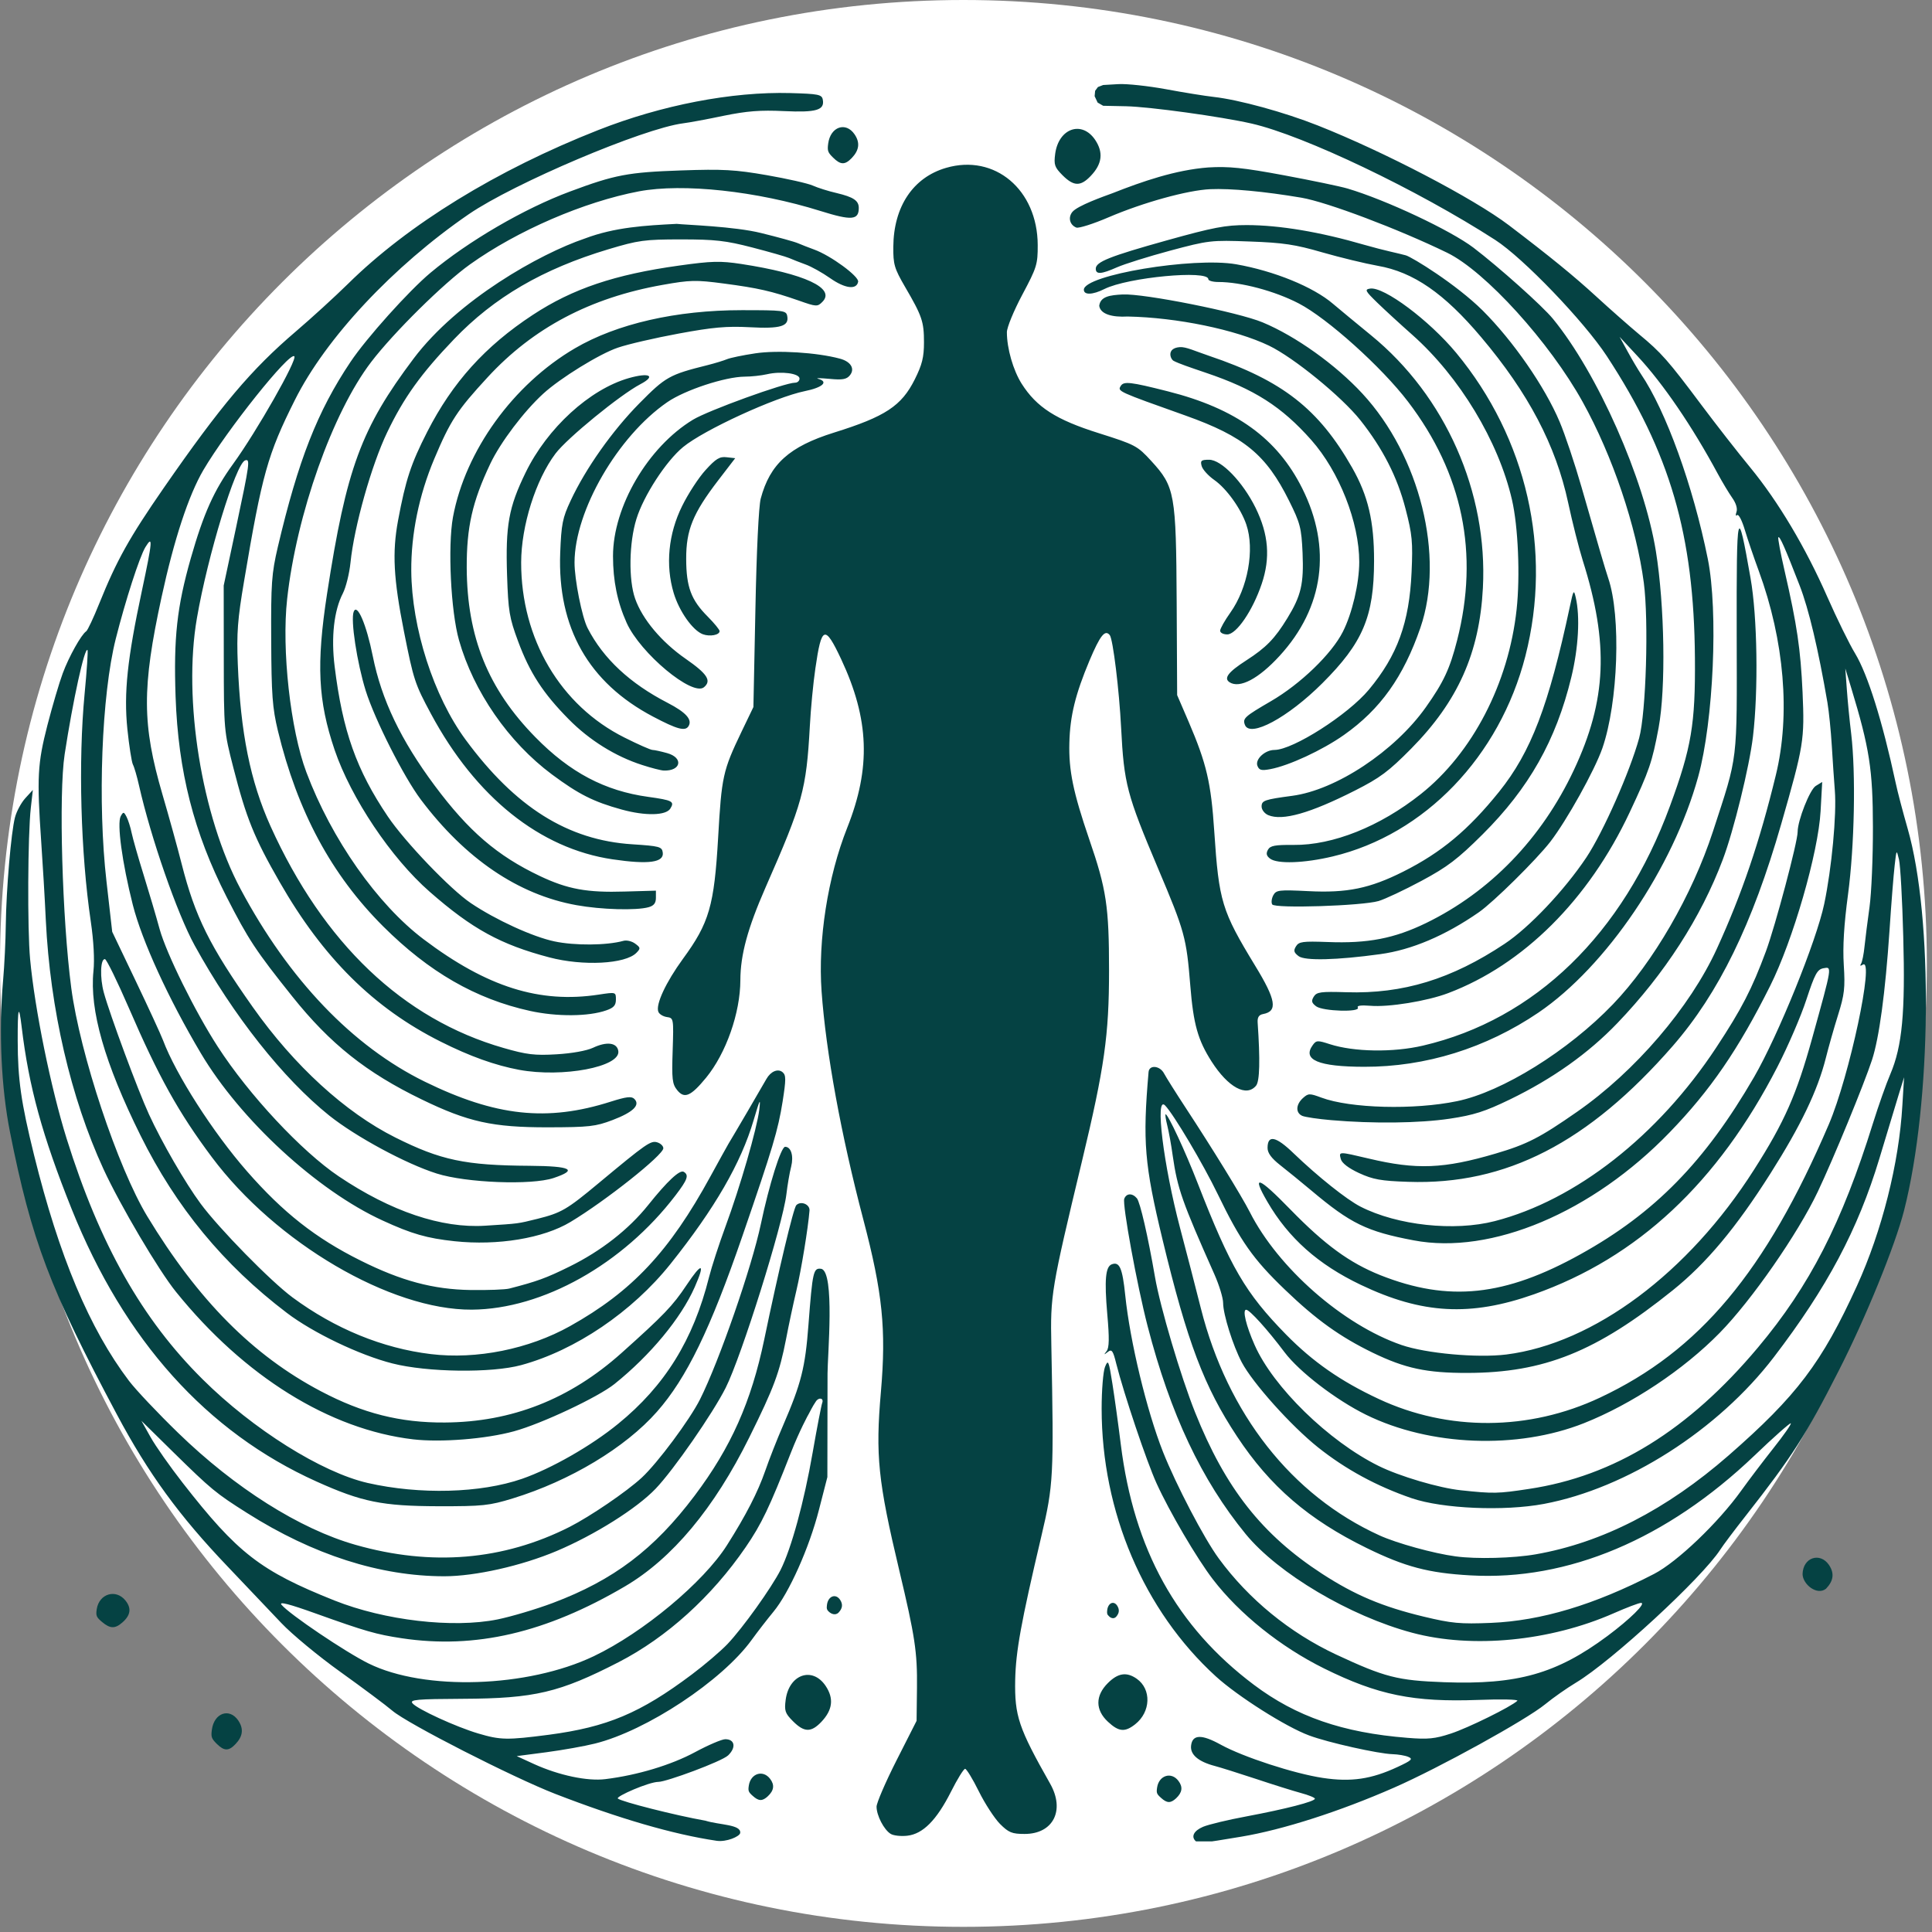 <?xml version="1.0" encoding="UTF-8"?>
<svg xmlns="http://www.w3.org/2000/svg" xmlns:xlink="http://www.w3.org/1999/xlink" width="125" zoomAndPan="magnify" viewBox="0 0 93.75 93.75" height="125" preserveAspectRatio="xMidYMid meet" version="1.0">
  <rect x="0" y="0" width="93.75" height="93.75" fill="#808080" stroke="none"/>
  <defs>
    <clipPath id="f4cf1e79dd">
      <path d="M 0 0 L 93.5 0 L 93.5 93.5 L 0 93.5 Z M 0 0 " clip-rule="nonzero"></path>
    </clipPath>
    <clipPath id="1900b10a7f">
      <path d="M 46.75 0 C 20.93 0 0 20.93 0 46.75 C 0 72.57 20.93 93.5 46.75 93.5 C 72.57 93.5 93.5 72.57 93.5 46.75 C 93.5 20.93 72.57 0 46.75 0 Z M 46.75 0 " clip-rule="nonzero"></path>
    </clipPath>
    <clipPath id="90af739168">
      <path d="M 0 4.078 L 93.5 4.078 L 93.5 89.352 L 0 89.352 Z M 0 4.078 " clip-rule="nonzero"></path>
    </clipPath>
  </defs>
  <g clip-path="url(#f4cf1e79dd)">
    <g clip-path="url(#1900b10a7f)">
      <path fill="#ffffff" d="M 0 0 L 93.5 0 L 93.5 93.5 L 0 93.5 Z M 0 0 " fill-opacity="1" fill-rule="nonzero"></path>
    </g>
  </g>
  <g clip-path="url(#90af739168)">
    <path fill="#054243" d="M 34.773 89.324 C 32.664 89.012 30.039 88.246 26.941 87.047 C 24.883 86.246 19.773 83.641 19.039 83.012 C 18.723 82.742 17.59 81.898 16.523 81.133 C 15.457 80.371 14.16 79.297 13.648 78.754 C 13.133 78.207 11.961 76.973 11.043 76.012 C 8.695 73.555 7.199 71.504 5.672 68.637 C 2.422 62.543 1.531 60.195 0.484 54.93 C 0.059 52.789 -0.066 50.078 0.148 47.602 C 0.215 46.852 0.273 45.621 0.281 44.871 C 0.301 43.18 0.539 40.379 0.727 39.664 C 0.805 39.367 1.031 38.949 1.23 38.73 L 1.594 38.332 L 1.496 39.195 C 1.348 40.484 1.324 45.086 1.461 46.543 C 1.688 48.977 2.465 52.789 3.234 55.254 C 4.836 60.375 6.891 64.016 9.832 66.93 C 12.281 69.363 15.609 71.449 17.844 71.961 C 20.367 72.535 23.32 72.457 25.336 71.758 C 26.75 71.266 28.688 70.16 29.992 69.094 C 32.262 67.246 33.641 65.023 34.406 61.973 C 34.535 61.461 34.895 60.359 35.199 59.531 C 35.914 57.594 36.73 54.773 36.844 53.852 C 36.914 53.246 36.875 53.324 36.57 54.355 C 35.957 56.438 34.684 58.641 32.539 61.328 C 30.68 63.656 27.922 65.527 25.289 66.242 C 23.855 66.633 20.734 66.594 19.039 66.16 C 17.453 65.758 15.191 64.676 13.918 63.707 C 10.848 61.375 8.547 58.582 6.82 55.102 C 5.078 51.59 4.34 49.012 4.535 47.121 C 4.594 46.566 4.543 45.648 4.406 44.719 C 3.914 41.395 3.793 36.953 4.105 33.672 C 4.215 32.531 4.277 31.57 4.246 31.543 C 4.105 31.398 3.539 33.984 3.137 36.605 C 2.844 38.523 3.016 44.57 3.457 47.934 C 3.879 51.145 5.715 56.656 7.145 59.02 C 9.617 63.098 12.273 65.773 15.566 67.508 C 17.602 68.582 19.426 69.043 21.586 69.027 C 24.828 69.008 27.652 67.895 30.152 65.66 C 32.203 63.824 32.648 63.363 33.312 62.363 C 34.066 61.23 34.234 61.27 33.711 62.457 C 33.043 63.969 31.559 65.762 29.816 67.16 C 29.02 67.797 26.285 69.086 24.941 69.453 C 23.574 69.828 21.395 70 20.047 69.844 C 15.996 69.367 11.855 66.793 8.543 62.691 C 7.695 61.645 5.828 58.48 5.02 56.727 C 3.43 53.27 2.434 48.969 2.223 44.656 C 2.176 43.629 2.074 41.914 2 40.848 C 1.785 37.727 1.82 37.059 2.301 35.188 C 2.543 34.254 2.875 33.125 3.043 32.676 C 3.34 31.871 3.945 30.789 4.184 30.633 C 4.25 30.59 4.539 29.98 4.82 29.277 C 5.664 27.184 6.273 26.094 7.949 23.672 C 10.723 19.672 12.195 17.926 14.367 16.074 C 15.117 15.434 16.25 14.398 16.883 13.777 C 19.801 10.895 24.105 8.25 29.027 6.312 C 32.105 5.098 35.516 4.441 38.348 4.516 C 39.723 4.555 39.879 4.586 39.926 4.836 C 40.023 5.344 39.613 5.465 38.039 5.391 C 36.898 5.336 36.25 5.387 35.121 5.617 C 34.324 5.785 33.438 5.949 33.148 5.984 C 31.207 6.234 24.934 8.895 22.746 10.395 C 19.086 12.91 15.809 16.406 14.309 19.41 C 12.988 22.043 12.715 23.023 11.844 28.199 C 11.527 30.059 11.48 30.723 11.539 32.223 C 11.672 35.566 12.145 37.91 13.125 40.086 C 15.695 45.777 19.559 49.453 24.434 50.852 C 25.555 51.176 25.949 51.223 27.004 51.16 C 27.746 51.117 28.465 50.988 28.773 50.844 C 29.441 50.527 29.945 50.59 30.004 51.004 C 30.113 51.77 27.305 52.301 25.195 51.914 C 24.027 51.695 22.809 51.262 21.379 50.543 C 18.137 48.918 15.68 46.484 13.57 42.801 C 12.332 40.645 11.953 39.707 11.324 37.254 C 10.867 35.477 10.863 35.422 10.859 31.938 L 10.855 28.414 L 11.461 25.57 C 12.121 22.465 12.148 22.254 11.895 22.34 C 11.445 22.492 10.082 26.941 9.555 29.996 C 8.871 33.938 9.785 39.605 11.676 43.145 C 14.023 47.543 17.113 50.773 20.613 52.488 C 24.055 54.172 26.551 54.441 29.637 53.457 C 30.402 53.215 30.645 53.188 30.781 53.324 C 31.082 53.621 30.723 53.969 29.73 54.348 C 28.898 54.664 28.594 54.699 26.582 54.703 C 23.91 54.707 22.711 54.441 20.473 53.355 C 17.777 52.051 16.02 50.652 14.188 48.359 C 12.402 46.125 12.051 45.586 10.996 43.523 C 9.402 40.395 8.648 37.434 8.52 33.805 C 8.422 30.941 8.586 29.453 9.258 27.09 C 9.879 24.918 10.383 23.793 11.312 22.512 C 12.457 20.934 14.441 17.445 14.281 17.289 C 14.047 17.062 11.012 20.863 9.867 22.812 C 9.152 24.035 8.449 26.168 7.84 28.973 C 6.883 33.379 6.891 35.156 7.883 38.551 C 8.195 39.617 8.617 41.137 8.816 41.926 C 9.469 44.488 10.172 45.902 12.27 48.875 C 14.277 51.715 16.758 53.984 19.18 55.195 C 21.391 56.301 22.57 56.551 25.707 56.57 C 27.719 56.586 28.062 56.762 26.859 57.164 C 25.789 57.52 22.617 57.398 21.191 56.945 C 19.695 56.473 17.266 55.16 15.973 54.129 C 13.742 52.34 11.324 49.289 9.445 45.875 C 8.598 44.336 7.32 40.656 6.746 38.117 C 6.648 37.68 6.516 37.223 6.449 37.098 C 6.387 36.973 6.266 36.195 6.18 35.371 C 6.004 33.625 6.176 31.984 6.887 28.66 C 7.402 26.242 7.426 25.945 7.055 26.551 C 6.77 27.023 6.086 29.141 5.617 31 C 4.93 33.73 4.73 38.973 5.168 42.777 L 5.445 45.215 L 6.582 47.594 C 7.207 48.902 7.805 50.199 7.91 50.477 C 8.535 52.141 10.336 54.953 11.988 56.84 C 13.734 58.836 15.316 60.082 17.488 61.164 C 19.473 62.156 21.02 62.57 22.844 62.598 C 23.676 62.609 24.516 62.578 24.715 62.527 C 26.047 62.184 26.504 62.02 27.625 61.465 C 29.168 60.707 30.504 59.66 31.449 58.48 C 32.383 57.312 32.988 56.746 33.18 56.863 C 33.441 57.023 33.363 57.242 32.777 58.008 C 30.23 61.344 26.336 63.527 22.895 63.551 C 18.957 63.574 13.391 60.312 10.281 56.152 C 8.66 53.984 7.691 52.238 6.254 48.914 C 5.695 47.625 5.172 46.555 5.094 46.543 C 4.871 46.512 4.84 47.445 5.039 48.168 C 5.332 49.238 6.691 52.906 7.227 54.07 C 7.848 55.426 8.992 57.402 9.734 58.406 C 10.625 59.613 13.133 62.172 14.195 62.957 C 16.246 64.473 18.566 65.426 20.906 65.707 C 23.121 65.977 25.664 65.465 27.656 64.352 C 30.668 62.668 32.484 60.73 34.473 57.086 C 34.883 56.336 35.277 55.625 35.348 55.504 C 35.523 55.223 37.047 52.617 37.191 52.355 C 37.398 51.988 37.75 51.84 37.973 52.027 C 38.145 52.172 38.145 52.371 37.977 53.449 C 37.754 54.844 37.504 55.684 36.031 59.961 C 34.473 64.492 33.316 66.875 31.879 68.504 C 30.344 70.246 27.66 71.859 24.879 72.711 C 23.746 73.059 23.43 73.094 21.266 73.09 C 18.547 73.082 17.562 72.883 15.359 71.891 C 10.031 69.492 6.035 65.043 3.477 58.668 C 2.055 55.117 1.398 52.734 1.051 49.828 C 0.914 48.68 0.855 48.883 0.859 50.488 C 0.863 52.383 1.02 53.484 1.652 56.047 C 2.867 60.961 4.344 64.48 6.258 67.004 C 6.586 67.438 7.656 68.57 8.637 69.523 C 11.398 72.207 14.543 74.195 17.258 74.965 C 20.934 76.012 24.426 75.719 27.637 74.094 C 28.648 73.578 30.395 72.391 31.137 71.707 C 31.906 70.996 33.469 68.898 33.969 67.902 C 34.902 66.043 36.48 61.488 36.922 59.391 C 37.32 57.496 37.898 55.648 38.098 55.648 C 38.387 55.648 38.52 56.09 38.391 56.609 C 38.312 56.91 38.211 57.516 38.16 57.949 C 37.988 59.414 35.98 65.82 35.215 67.34 C 34.586 68.59 32.684 71.332 31.816 72.238 C 30.895 73.203 28.859 74.48 27.012 75.262 C 25.301 75.984 23.055 76.488 21.562 76.488 C 18.438 76.488 15.191 75.445 11.996 73.422 C 10.473 72.461 10.25 72.273 8.422 70.48 L 6.863 68.945 L 7.305 69.734 C 7.547 70.168 8.25 71.168 8.863 71.953 C 11.531 75.375 12.637 76.23 16.23 77.664 C 18.664 78.633 21.98 79.02 24.145 78.582 C 24.812 78.445 26.023 78.086 26.832 77.781 C 29.777 76.672 31.738 75.191 33.703 72.582 C 35.469 70.238 36.453 68.027 37.086 64.992 C 37.77 61.699 38.504 58.613 38.641 58.48 C 38.863 58.258 39.305 58.441 39.281 58.742 C 39.215 59.586 38.883 61.613 38.645 62.621 C 38.496 63.254 38.27 64.309 38.145 64.969 C 37.824 66.613 37.562 67.324 36.359 69.75 C 34.656 73.191 32.617 75.633 30.324 76.98 C 26.488 79.234 23.062 80.031 19.496 79.496 C 18.258 79.309 17.734 79.16 15.316 78.293 C 14.02 77.828 13.523 77.703 13.66 77.871 C 14.039 78.328 16.773 80.172 17.883 80.719 C 20.594 82.059 25.605 81.898 28.812 80.367 C 31.203 79.227 34.137 76.781 35.277 74.98 C 36.203 73.52 36.773 72.406 37.133 71.371 C 37.32 70.828 37.707 69.84 37.996 69.176 C 38.879 67.133 39.074 66.363 39.23 64.289 C 39.43 61.676 39.469 61.516 39.852 61.57 C 40.52 61.715 40.156 65.809 40.156 66.645 L 40.148 71.676 L 39.742 73.254 C 39.27 75.105 38.289 77.297 37.527 78.215 C 37.234 78.57 36.758 79.184 36.473 79.578 C 35.039 81.559 31.379 83.98 28.875 84.605 C 28.363 84.734 27.301 84.922 26.512 85.027 L 25.074 85.215 L 25.918 85.602 C 27.121 86.148 28.504 86.441 29.375 86.332 C 30.934 86.141 32.57 85.645 33.719 85.027 C 34.363 84.68 35.027 84.395 35.195 84.395 C 35.66 84.395 35.73 84.797 35.332 85.18 C 35.02 85.477 32.332 86.465 31.953 86.465 C 31.492 86.465 29.875 87.172 29.98 87.273 C 30.137 87.422 32.781 88.094 34.227 88.348 C 34.914 88.562 35.973 88.527 35.918 88.945 C 35.891 89.121 35.238 89.395 34.773 89.324 Z M 26.625 84.18 C 29.461 83.805 31.066 83.133 33.57 81.254 C 34.191 80.789 34.973 80.121 35.301 79.777 C 36.047 78.992 37.426 77.062 37.875 76.184 C 38.398 75.148 39.016 72.891 39.434 70.484 C 39.645 69.273 39.855 68.191 39.898 68.074 C 39.988 67.84 39.727 67.785 39.586 68.012 C 39.438 68.223 39.258 68.586 39.258 68.586 C 39.219 68.645 38.789 69.441 38.379 70.488 C 37.332 73.164 36.953 73.953 36.18 75.082 C 34.531 77.484 32.352 79.453 30.027 80.652 C 27.145 82.133 25.945 82.418 22.461 82.434 C 20.203 82.445 19.871 82.477 20.016 82.652 C 20.246 82.934 22.137 83.801 23.207 84.117 C 24.289 84.438 24.609 84.441 26.625 84.18 Z M 58.008 89.328 C 57.789 89.109 57.941 88.832 58.379 88.645 C 58.637 88.535 59.59 88.305 60.5 88.137 C 62.391 87.781 63.805 87.418 63.805 87.281 C 63.805 87.23 63.5 87.105 63.121 87.004 C 62.746 86.902 61.762 86.594 60.93 86.316 C 60.102 86.043 59.211 85.762 58.953 85.695 C 58.148 85.484 57.746 85.141 57.797 84.707 C 57.859 84.16 58.305 84.145 59.23 84.656 C 60.312 85.254 62.801 86.066 64.188 86.273 C 65.559 86.48 66.543 86.336 67.816 85.742 C 68.504 85.422 68.578 85.352 68.332 85.25 C 68.176 85.184 67.832 85.129 67.574 85.121 C 66.902 85.105 64.445 84.559 63.52 84.211 C 62.398 83.797 60.059 82.312 59 81.348 C 55.504 78.16 53.457 73.363 53.457 68.352 C 53.457 67.461 53.531 66.551 53.621 66.328 C 53.773 65.953 53.801 66.012 53.98 67.148 C 54.086 67.82 54.27 69.145 54.387 70.094 C 55.023 75.191 57.098 78.938 60.844 81.754 C 62.898 83.297 65.148 84.078 68.293 84.328 C 69.289 84.41 69.633 84.375 70.402 84.121 C 71.242 83.848 73.336 82.812 73.629 82.531 C 73.695 82.465 72.844 82.445 71.738 82.488 C 68.59 82.605 66.863 82.254 64.25 80.961 C 62.137 79.914 60.148 78.32 58.852 76.633 C 58.082 75.629 56.746 73.355 56.121 71.977 C 55.645 70.934 54.543 67.66 54.168 66.18 C 54.008 65.531 53.949 65.453 53.754 65.605 C 53.562 65.754 53.555 65.75 53.699 65.562 C 53.824 65.402 53.836 64.941 53.73 63.766 C 53.586 62.102 53.645 61.469 53.945 61.352 C 54.324 61.207 54.465 61.523 54.602 62.852 C 54.832 65.09 55.648 68.465 56.434 70.453 C 57.074 72.062 58.426 74.652 59.141 75.625 C 60.59 77.602 62.582 79.23 64.832 80.285 C 67.195 81.387 67.812 81.547 70.078 81.629 C 73.633 81.758 75.535 81.219 78 79.387 C 79.102 78.566 79.898 77.781 79.629 77.781 C 79.527 77.781 78.93 78.008 78.301 78.285 C 75.215 79.641 71.438 80.008 68.531 79.23 C 65.5 78.422 62.016 76.355 60.445 74.438 C 58.297 71.809 56.797 68.629 55.688 64.352 C 55.172 62.359 54.453 58.434 54.555 58.168 C 54.66 57.895 54.949 57.887 55.168 58.148 C 55.324 58.336 55.703 59.977 56.047 61.973 C 56.301 63.438 57.289 66.773 57.992 68.535 C 59.461 72.215 61.242 74.477 64.16 76.371 C 65.758 77.406 67.074 77.961 69.078 78.445 C 70.445 78.773 70.84 78.812 72.355 78.75 C 74.781 78.648 77.363 77.875 80.262 76.375 C 81.387 75.793 83.379 73.891 84.5 72.324 C 84.855 71.828 85.555 70.906 86.055 70.273 C 86.555 69.645 86.934 69.102 86.898 69.066 C 86.867 69.031 86.066 69.738 85.129 70.637 C 80.883 74.691 76.082 76.715 71.352 76.445 C 69.32 76.332 68.184 76.031 66.316 75.117 C 63.5 73.738 61.629 72.129 60.027 69.703 C 58.43 67.289 57.617 65.145 56.41 60.141 C 55.535 56.512 55.441 55.398 55.734 52.02 C 55.766 51.656 56.289 51.707 56.488 52.094 C 56.582 52.27 57.059 53.031 57.551 53.781 C 58.801 55.684 60.254 58.043 60.645 58.812 C 62.023 61.531 65.172 64.289 68.008 65.266 C 69.199 65.676 71.691 65.902 73.094 65.727 C 77.336 65.191 81.926 61.77 85.113 56.762 C 86.598 54.434 87.176 53.117 87.938 50.371 C 88.918 46.836 88.906 46.906 88.48 46.984 C 88.18 47.043 88.066 47.258 87.656 48.5 C 87.398 49.297 86.766 50.762 86.254 51.758 C 83.363 57.387 79.469 61.027 74.438 62.805 C 71.348 63.895 69.008 63.766 66.035 62.348 C 63.961 61.359 62.52 60.074 61.496 58.309 C 60.715 56.965 61.047 57.078 62.621 58.695 C 64.289 60.406 65.488 61.281 66.984 61.879 C 70.297 63.191 73.02 62.906 76.699 60.859 C 80.301 58.859 82.734 56.371 85.117 52.262 C 86.285 50.242 88.141 45.664 88.52 43.863 C 88.883 42.137 89.129 39.52 89.035 38.359 C 88.996 37.871 88.93 36.887 88.887 36.176 C 88.844 35.465 88.75 34.527 88.676 34.09 C 88.23 31.496 87.77 29.551 87.328 28.414 C 86.621 26.59 86.363 26.004 86.293 26.07 C 86.262 26.105 86.398 26.84 86.598 27.703 C 87.203 30.336 87.371 31.488 87.469 33.59 C 87.57 35.914 87.531 36.16 86.434 39.984 C 85.031 44.859 83.402 48.188 81.176 50.75 C 77.082 55.449 73.074 57.512 68.336 57.348 C 67.004 57.305 66.625 57.234 65.945 56.922 C 65.434 56.684 65.113 56.438 65.062 56.242 C 64.965 55.871 64.941 55.871 66.418 56.219 C 68.734 56.77 70.059 56.719 72.574 55.977 C 74.102 55.527 74.723 55.207 76.523 53.953 C 79.344 51.992 82.008 48.883 83.309 46.039 C 84.523 43.387 85.387 40.848 86.172 37.613 C 86.887 34.684 86.586 31.09 85.344 27.703 C 85.109 27.066 84.805 26.172 84.668 25.715 C 84.531 25.254 84.363 24.93 84.293 24.996 C 84.223 25.059 84.211 24.992 84.262 24.844 C 84.32 24.68 84.242 24.418 84.055 24.156 C 83.891 23.922 83.574 23.395 83.352 22.984 C 82.117 20.691 80.699 18.609 79.457 17.277 L 78.59 16.344 L 78.984 17.062 C 79.199 17.457 79.488 17.941 79.621 18.141 C 80.84 19.934 82.156 23.578 82.871 27.121 C 83.383 29.66 83.148 34.988 82.406 37.684 C 81.184 42.117 77.941 46.902 74.652 49.137 C 72.105 50.863 69.176 51.773 66.195 51.766 C 63.969 51.762 63.18 51.426 63.703 50.711 C 63.871 50.477 63.941 50.477 64.527 50.668 C 65.703 51.047 67.598 51.078 69.051 50.738 C 74.48 49.473 78.754 45.328 81.035 39.113 C 82.078 36.277 82.27 35.141 82.246 31.938 C 82.203 25.945 81.039 21.965 77.969 17.277 C 76.859 15.586 73.914 12.52 72.559 11.645 C 68.781 9.207 63.277 6.578 60.734 5.996 C 59.234 5.656 55.816 5.184 54.645 5.156 L 53.531 5.133 L 53.262 4.977 L 53.117 4.668 L 53.141 4.406 L 53.277 4.223 L 53.531 4.125 L 54.273 4.082 C 54.684 4.059 55.719 4.172 56.574 4.328 C 57.43 4.488 58.473 4.656 58.895 4.703 C 60.113 4.84 62.312 5.441 63.949 6.09 C 67.184 7.371 71.504 9.629 73.219 10.93 C 75.242 12.469 76.371 13.391 77.453 14.383 C 78.129 15.004 79.07 15.832 79.543 16.227 C 80.609 17.109 80.945 17.488 82.562 19.652 C 83.27 20.598 84.336 21.965 84.93 22.684 C 86.289 24.34 87.613 26.559 88.676 28.977 C 89.133 30.012 89.734 31.242 90.02 31.711 C 90.633 32.727 91.344 34.996 91.984 37.973 C 92.074 38.406 92.34 39.41 92.566 40.199 C 93.816 44.527 93.734 53.477 92.395 58.738 C 91.957 60.453 90.531 63.953 89.219 66.523 C 87.641 69.625 86.965 70.68 84.719 73.543 C 84.16 74.254 83.602 74.996 83.477 75.195 C 82.602 76.555 78.207 80.609 76.477 81.648 C 76.027 81.918 75.355 82.391 74.98 82.699 C 74.062 83.453 69.844 85.781 67.652 86.742 C 65.012 87.902 62.246 88.789 60.23 89.125 C 58.262 89.453 58.148 89.465 58.008 89.328 Z M 74.527 75.422 C 77.75 74.855 80.859 73.258 83.875 70.629 C 87.188 67.734 88.402 66.133 90.105 62.402 C 91.32 59.738 92.152 56.441 92.312 53.637 L 92.395 52.273 L 92.129 53.133 C 91.984 53.609 91.566 55 91.195 56.223 C 90.156 59.664 88.66 62.477 86.078 65.852 C 83.367 69.398 78.945 72.219 74.918 72.977 C 72.988 73.34 70 73.211 68.508 72.703 C 66.801 72.117 65.297 71.301 63.949 70.227 C 62.641 69.18 60.789 67.113 60.258 66.109 C 59.828 65.297 59.352 63.777 59.352 63.227 C 59.352 62.984 59.16 62.359 58.93 61.84 C 57.355 58.301 57.137 57.676 56.906 56.082 C 56.836 55.566 56.715 54.902 56.641 54.609 C 56.566 54.312 56.531 54.07 56.562 54.07 C 56.68 54.07 57.52 55.875 58.117 57.414 C 59.711 61.508 60.434 62.742 62.406 64.758 C 63.703 66.078 65.051 67.02 66.898 67.883 C 70.27 69.461 74.199 69.438 77.637 67.82 C 82.461 65.555 85.68 61.711 88.742 54.562 C 89.742 52.23 90.973 46.453 90.395 46.809 C 90.27 46.887 90.238 46.871 90.309 46.762 C 90.363 46.672 90.441 46.289 90.477 45.914 C 90.516 45.539 90.625 44.68 90.719 44.008 C 90.812 43.336 90.887 41.59 90.883 40.129 C 90.879 37.348 90.719 36.305 89.828 33.375 L 89.543 32.438 L 89.617 33.445 C 89.656 34 89.75 34.965 89.828 35.598 C 90.059 37.539 89.988 41.047 89.676 43.395 C 89.477 44.879 89.414 45.941 89.469 46.824 C 89.539 47.93 89.504 48.258 89.191 49.254 C 88.992 49.887 88.727 50.824 88.598 51.34 C 88.199 52.922 87.383 54.621 85.914 56.938 C 84.242 59.578 82.805 61.297 81.172 62.609 C 77.465 65.59 74.93 66.613 71.207 66.621 C 69.23 66.625 68.184 66.402 66.613 65.641 C 65.023 64.867 63.867 64.039 62.348 62.578 C 60.809 61.102 60.195 60.23 59.09 57.945 C 58.383 56.48 56.949 54.066 56.535 53.641 C 56.035 53.129 56.453 56.523 57.266 59.602 C 57.559 60.707 58.012 62.453 58.27 63.48 C 59.562 68.605 62.68 72.566 66.938 74.504 C 67.766 74.883 69.574 75.383 70.633 75.523 C 71.633 75.66 73.441 75.613 74.527 75.422 Z M 74.191 72.25 C 78.332 71.629 81.938 69.402 85.305 65.387 C 87.816 62.395 89.379 59.344 90.887 54.5 C 91.148 53.668 91.523 52.598 91.73 52.117 C 92.305 50.766 92.457 49.141 92.355 45.445 C 92.309 43.668 92.215 41.984 92.148 41.707 C 92.027 41.207 92.027 41.211 91.938 41.996 C 91.887 42.43 91.773 43.855 91.688 45.156 C 91.484 48.176 91.188 50.359 90.84 51.43 C 90.449 52.621 88.969 56.223 88.211 57.82 C 87.242 59.867 84.988 63.109 83.445 64.68 C 81.688 66.473 79.176 68.141 76.855 69.062 C 73.625 70.34 69.391 70.176 66.289 68.652 C 64.824 67.93 63.047 66.566 62.332 65.617 C 61.508 64.52 60.637 63.555 60.469 63.555 C 60.281 63.555 60.465 64.328 60.879 65.262 C 61.777 67.305 64.477 69.938 66.895 71.133 C 67.91 71.637 69.836 72.207 70.895 72.316 C 72.469 72.484 72.684 72.48 74.191 72.25 Z M 43.219 88.988 C 42.895 88.789 42.535 88.098 42.535 87.668 C 42.535 87.488 42.969 86.477 43.504 85.422 L 44.477 83.504 L 44.496 81.902 C 44.516 80.168 44.398 79.398 43.637 76.203 C 42.605 71.871 42.477 70.625 42.746 67.535 C 43.008 64.508 42.828 62.734 41.891 59.172 C 40.812 55.07 40.078 51.059 39.867 48.105 C 39.688 45.602 40.168 42.543 41.109 40.172 C 42.27 37.254 42.184 34.902 40.816 31.984 C 40.027 30.305 39.863 30.363 39.566 32.434 C 39.461 33.148 39.34 34.41 39.297 35.242 C 39.125 38.332 38.953 38.961 37.145 43.07 C 36.281 45.043 35.93 46.328 35.926 47.559 C 35.922 49.152 35.234 51.109 34.262 52.297 C 33.523 53.195 33.211 53.332 32.863 52.902 C 32.621 52.602 32.594 52.375 32.641 50.98 C 32.691 49.418 32.688 49.398 32.359 49.352 C 32.176 49.324 31.988 49.211 31.945 49.094 C 31.809 48.742 32.312 47.664 33.137 46.531 C 34.418 44.781 34.656 43.957 34.848 40.633 C 35.016 37.684 35.078 37.395 35.973 35.527 L 36.559 34.309 L 36.656 29.566 C 36.711 26.746 36.816 24.566 36.914 24.195 C 37.363 22.516 38.297 21.672 40.469 20.992 C 42.961 20.215 43.746 19.699 44.391 18.406 C 44.746 17.695 44.836 17.336 44.836 16.613 C 44.836 15.605 44.746 15.34 43.914 13.914 C 43.395 13.02 43.34 12.824 43.348 11.973 C 43.363 10.023 44.309 8.609 45.91 8.145 C 48.27 7.457 50.344 9.203 50.355 11.887 C 50.359 12.828 50.309 12.984 49.609 14.297 C 49.195 15.074 48.859 15.887 48.859 16.121 C 48.859 16.91 49.164 17.965 49.574 18.617 C 50.301 19.762 51.242 20.367 53.32 21.02 C 55.098 21.582 55.191 21.633 55.867 22.371 C 57.012 23.621 57.07 23.953 57.098 29.238 L 57.121 33.73 L 57.68 35.027 C 58.551 37.059 58.766 37.984 58.922 40.344 C 59.148 43.75 59.285 44.195 60.902 46.855 C 61.922 48.523 62.012 49.074 61.289 49.207 C 61.086 49.246 61.012 49.367 61.027 49.617 C 61.152 51.438 61.129 52.469 60.949 52.684 C 60.48 53.246 59.598 52.766 58.793 51.512 C 58.125 50.465 57.91 49.703 57.758 47.816 C 57.57 45.496 57.492 45.203 56.195 42.141 C 54.676 38.547 54.543 38.047 54.402 35.312 C 54.309 33.484 54.008 31.02 53.852 30.82 C 53.621 30.531 53.383 30.836 52.867 32.055 C 52.184 33.684 51.922 34.742 51.891 36.043 C 51.855 37.387 52.074 38.441 52.855 40.727 C 53.691 43.152 53.816 43.992 53.816 47.098 C 53.816 50.23 53.594 51.797 52.508 56.324 C 51.008 62.578 50.965 62.824 51.016 65.277 C 51.141 71.652 51.121 72.051 50.531 74.547 C 49.539 78.758 49.293 80.121 49.262 81.52 C 49.23 83.266 49.422 83.84 50.957 86.551 C 51.691 87.844 51.109 88.992 49.719 88.992 C 49.105 88.992 48.945 88.926 48.523 88.504 C 48.258 88.234 47.793 87.523 47.496 86.922 C 47.199 86.32 46.898 85.832 46.832 85.832 C 46.762 85.832 46.453 86.332 46.145 86.945 C 45.445 88.328 44.785 88.992 44.027 89.078 C 43.719 89.113 43.355 89.074 43.219 88.988 Z M 38.48 83.523 C 38.094 83.137 38.055 83.016 38.125 82.48 C 38.289 81.246 39.418 80.852 40.062 81.805 C 40.473 82.418 40.406 82.977 39.848 83.562 C 39.355 84.074 39.023 84.066 38.48 83.523 Z M 53.762 83.547 C 53.145 82.973 53.145 82.285 53.758 81.672 C 54.25 81.18 54.668 81.117 55.16 81.461 C 55.883 81.969 55.844 83.074 55.082 83.672 C 54.582 84.066 54.285 84.035 53.762 83.547 Z M 22.055 60.23 C 20.719 60.086 19.988 59.879 18.57 59.227 C 15.395 57.777 11.664 54.344 9.742 51.102 C 8.172 48.457 6.891 45.66 6.445 43.91 C 5.926 41.859 5.668 39.953 5.859 39.605 C 5.984 39.383 6.008 39.383 6.141 39.637 C 6.219 39.789 6.332 40.137 6.387 40.414 C 6.445 40.691 6.703 41.598 6.961 42.426 C 7.219 43.258 7.574 44.453 7.746 45.086 C 8.074 46.27 9.465 49.09 10.566 50.789 C 12.078 53.129 14.633 55.867 16.438 57.082 C 18.973 58.785 21.43 59.613 23.543 59.477 C 25.215 59.371 25.105 59.383 26.074 59.145 C 27.234 58.855 27.5 58.703 29.047 57.414 C 31.367 55.484 31.582 55.332 31.898 55.434 C 32.059 55.484 32.188 55.613 32.188 55.719 C 32.188 56.047 29.391 58.27 27.68 59.297 C 26.363 60.09 24.152 60.453 22.055 60.23 Z M 68.598 60.188 C 66.324 59.758 65.539 59.375 63.633 57.77 C 63.133 57.352 62.453 56.797 62.117 56.535 C 61.695 56.203 61.508 55.949 61.508 55.703 C 61.508 55.051 61.914 55.133 62.773 55.965 C 63.949 57.094 65.344 58.207 66.016 58.551 C 67.805 59.465 70.57 59.762 72.535 59.254 C 76.465 58.242 80.461 55.109 83.277 50.836 C 84.516 48.957 85.012 47.992 85.691 46.164 C 86.152 44.914 87.23 40.859 87.23 40.367 C 87.23 39.816 87.82 38.316 88.109 38.137 L 88.422 37.945 L 88.344 39.359 C 88.234 41.371 87.004 45.633 85.891 47.852 C 84.348 50.934 82.996 52.906 81.023 54.945 C 77.266 58.836 72.363 60.906 68.598 60.188 Z M 64.598 54.355 C 63.965 54.301 63.332 54.207 63.195 54.148 C 62.863 54.004 62.875 53.602 63.223 53.285 C 63.484 53.051 63.543 53.047 64.121 53.262 C 65.527 53.785 68.621 53.867 70.703 53.434 C 72.891 52.984 76.102 50.988 78.266 48.734 C 80.227 46.691 82.109 43.441 83.121 40.344 C 84.352 36.566 84.285 37.121 84.273 30.785 C 84.262 24.578 84.305 24.41 84.945 28.055 C 85.277 29.93 85.328 33.508 85.062 35.746 C 84.887 37.215 84.125 40.316 83.598 41.711 C 82.539 44.523 80.777 47.254 78.484 49.645 C 77.078 51.113 75.336 52.348 73.266 53.352 C 72.055 53.938 71.52 54.109 70.344 54.285 C 68.871 54.504 66.629 54.531 64.598 54.355 Z M 25.719 49.055 C 23.078 48.473 20.812 47.164 18.594 44.953 C 16.078 42.445 14.434 39.379 13.484 35.457 C 13.219 34.352 13.172 33.719 13.16 31.074 C 13.145 28.305 13.18 27.836 13.48 26.547 C 14.473 22.332 15.402 19.957 17.008 17.562 C 17.781 16.406 19.84 14.113 20.887 13.238 C 22.738 11.691 25.434 10.121 27.66 9.293 C 29.836 8.48 30.477 8.359 33.051 8.27 C 35.086 8.199 35.676 8.234 37.211 8.5 C 38.195 8.672 39.199 8.898 39.438 9.004 C 39.68 9.113 40.199 9.277 40.594 9.367 C 41.414 9.562 41.672 9.734 41.672 10.09 C 41.672 10.684 41.324 10.711 39.812 10.238 C 36.723 9.27 33.137 8.883 31.004 9.285 C 28.336 9.793 25.113 11.184 22.809 12.828 C 21.531 13.738 19.094 16.145 18.008 17.57 C 16.137 20.02 14.387 24.957 13.934 29.062 C 13.66 31.516 14.094 35.426 14.867 37.473 C 16.086 40.719 18.316 43.891 20.566 45.586 C 23.633 47.898 26.188 48.703 29.062 48.262 C 29.883 48.137 29.887 48.137 29.887 48.5 C 29.887 48.785 29.781 48.902 29.422 49.027 C 28.555 49.332 27.02 49.34 25.719 49.055 Z M 63.867 48.832 C 63.645 48.664 63.621 48.574 63.75 48.363 C 63.891 48.137 64.086 48.109 65.332 48.148 C 68.078 48.234 70.43 47.516 73.008 45.801 C 74.211 45.004 75.914 43.199 76.977 41.609 C 77.793 40.383 79.094 37.441 79.539 35.816 C 79.875 34.594 80.008 30.129 79.766 28.277 C 79.406 25.551 78.254 22.129 76.801 19.508 C 75.195 16.605 72.07 13.164 70.227 12.266 C 67.848 11.109 64.402 9.809 63.156 9.594 C 61.359 9.289 59.715 9.137 58.727 9.18 C 57.625 9.23 55.477 9.824 53.797 10.543 C 53.055 10.863 52.348 11.086 52.23 11.043 C 51.91 10.918 51.816 10.551 52.039 10.281 C 52.293 9.977 53.547 9.535 53.984 9.375 C 55.43 8.805 57.039 8.246 58.633 8.125 C 59.617 8.066 60.328 8.137 62.297 8.504 C 63.641 8.754 65.031 9.043 65.387 9.148 C 67.258 9.703 70.379 11.172 71.496 12.016 C 72.73 12.957 74.852 14.852 75.355 15.469 C 77.523 18.117 79.777 23.207 80.352 26.75 C 80.777 29.387 80.84 33.402 80.484 35.312 C 80.168 36.992 80.035 37.383 79.078 39.422 C 77.086 43.66 73.922 46.812 70.273 48.191 C 69.258 48.578 67.375 48.883 66.492 48.805 C 66.043 48.77 65.832 48.797 65.887 48.891 C 66.035 49.129 64.195 49.074 63.867 48.832 Z M 26.656 46.457 C 24.297 45.836 22.91 45.078 20.848 43.27 C 18.98 41.637 17.035 38.73 16.238 36.391 C 15.43 34.004 15.344 32.234 15.871 28.809 C 16.809 22.723 17.523 20.785 20.074 17.395 C 22.223 14.547 26.191 12.316 28.379 11.574 C 29.84 11.023 31.305 10.941 32.84 10.863 C 33.285 10.914 35.637 10.984 36.938 11.309 C 37.766 11.512 38.57 11.734 38.727 11.805 C 38.887 11.875 39.242 12.012 39.516 12.113 C 40.312 12.402 41.691 13.414 41.641 13.672 C 41.566 14.074 41.004 14.004 40.285 13.5 C 39.902 13.23 39.363 12.93 39.086 12.832 C 38.809 12.73 38.453 12.594 38.297 12.523 C 38.137 12.453 37.328 12.223 36.5 12.008 C 35.219 11.676 34.695 11.617 33.051 11.617 C 31.27 11.617 30.977 11.66 29.527 12.094 C 26.336 13.051 23.977 14.426 22.027 16.465 C 20.43 18.133 19.598 19.289 18.789 20.977 C 18.027 22.562 17.184 25.555 17.008 27.297 C 16.953 27.832 16.785 28.504 16.637 28.793 C 16.207 29.625 16.062 30.906 16.238 32.336 C 16.625 35.477 17.297 37.363 18.82 39.621 C 19.652 40.855 21.863 43.164 22.848 43.824 C 24.055 44.637 25.848 45.457 26.898 45.68 C 27.883 45.891 29.438 45.879 30.246 45.656 C 30.406 45.609 30.664 45.672 30.82 45.789 C 31.086 45.984 31.09 46.023 30.879 46.238 C 30.344 46.781 28.289 46.887 26.656 46.457 Z M 63.016 46.398 C 62.785 46.223 62.758 46.129 62.887 45.922 C 63.027 45.691 63.219 45.668 64.414 45.711 C 66.375 45.789 67.656 45.539 69.195 44.793 C 72.305 43.281 74.809 40.691 76.371 37.367 C 77.965 33.977 78.082 31.238 76.801 27.191 C 76.617 26.602 76.297 25.34 76.094 24.391 C 75.496 21.609 74.16 19.066 71.875 16.363 C 70.078 14.23 68.582 13.199 66.855 12.898 C 66.246 12.789 65.035 12.496 64.164 12.246 C 62.848 11.863 62.262 11.777 60.645 11.719 C 58.762 11.648 58.648 11.664 56.777 12.164 C 55.719 12.449 54.562 12.812 54.207 12.969 C 53.441 13.309 53.172 13.328 53.172 13.039 C 53.172 12.707 53.836 12.441 56.648 11.656 C 58.875 11.035 59.465 10.922 60.5 10.922 C 62.098 10.926 64.055 11.254 66.215 11.883 C 67.176 12.16 67.922 12.305 68.219 12.391 C 68.52 12.477 70.656 13.789 71.945 15.066 C 73.418 16.535 74.965 18.766 75.68 20.465 C 75.941 21.078 76.418 22.508 76.742 23.633 C 77.555 26.469 77.898 27.637 78.039 28.055 C 78.668 29.895 78.523 34.086 77.754 36.309 C 77.379 37.383 76.027 39.812 75.227 40.848 C 74.551 41.719 72.469 43.777 71.758 44.27 C 70.133 45.398 68.5 46.094 66.969 46.301 C 64.871 46.59 63.32 46.629 63.016 46.398 Z M 27.969 43.922 C 25.148 43.414 22.582 41.672 20.418 38.797 C 19.59 37.695 18.188 34.922 17.746 33.516 C 17.324 32.156 17.004 30.078 17.164 29.68 C 17.332 29.254 17.781 30.305 18.09 31.844 C 18.516 33.961 19.449 35.91 21.09 38.117 C 22.738 40.332 24.129 41.527 26.195 42.508 C 27.547 43.148 28.48 43.32 30.32 43.262 L 31.828 43.219 L 31.828 43.57 C 31.828 43.824 31.727 43.953 31.469 44.023 C 30.875 44.188 29.168 44.141 27.969 43.922 Z M 61.734 43.887 C 61.68 43.797 61.703 43.602 61.785 43.445 C 61.926 43.188 62.055 43.172 63.48 43.242 C 65.367 43.34 66.473 43.109 68.09 42.297 C 69.941 41.367 71.25 40.273 72.742 38.422 C 74.297 36.484 75.148 34.25 76.18 29.422 C 76.348 28.629 76.371 28.594 76.461 28.988 C 76.68 29.914 76.594 31.445 76.246 32.871 C 75.504 35.926 74.191 38.25 71.938 40.492 C 70.727 41.695 70.238 42.066 68.98 42.742 C 68.148 43.188 67.211 43.629 66.895 43.723 C 66.086 43.957 61.863 44.094 61.734 43.887 Z M 29.727 41.699 C 26.203 41.18 23.086 38.684 20.914 34.641 C 20.129 33.18 20.07 32.996 19.602 30.641 C 19.094 28.078 19.027 26.812 19.316 25.254 C 19.684 23.281 19.941 22.504 20.73 20.957 C 21.957 18.555 23.543 16.797 25.852 15.281 C 27.789 14.008 29.832 13.32 32.953 12.887 C 34.543 12.664 34.953 12.656 35.969 12.809 C 39.047 13.281 40.566 13.988 39.906 14.648 C 39.668 14.891 39.613 14.887 38.762 14.586 C 37.438 14.125 36.781 13.977 35.121 13.758 C 33.762 13.578 33.488 13.586 32.152 13.824 C 28.645 14.445 25.871 15.91 23.664 18.305 C 22.18 19.914 21.855 20.41 21.07 22.273 C 20.332 24.027 19.945 25.914 19.957 27.699 C 19.977 30.473 21.043 33.789 22.594 35.895 C 25.008 39.172 27.555 40.77 30.68 40.969 C 32 41.055 32.121 41.086 32.16 41.367 C 32.23 41.852 31.477 41.957 29.727 41.699 Z M 61.629 41.664 C 61.453 41.531 61.426 41.414 61.527 41.234 C 61.637 41.035 61.871 40.992 62.77 41 C 64.676 41.02 66.957 40.109 68.941 38.535 C 71.449 36.547 73.207 33.156 73.594 29.566 C 73.77 27.949 73.668 25.543 73.367 24.246 C 72.711 21.406 70.828 18.289 68.539 16.254 C 67.969 15.75 67.203 15.047 66.84 14.695 C 66.246 14.117 66.207 14.047 66.484 14.004 C 67.152 13.898 69.352 15.543 70.664 17.125 C 74.09 21.266 75.332 26.699 74.02 31.832 C 72.77 36.711 69.133 40.496 64.668 41.559 C 63.289 41.887 61.98 41.934 61.629 41.664 Z M 61.543 39.555 C 61.363 39.48 61.219 39.293 61.219 39.137 C 61.219 38.844 61.359 38.797 62.703 38.617 C 64.832 38.336 67.676 36.453 69.188 34.32 C 70.051 33.102 70.352 32.457 70.707 31.07 C 71.781 26.863 70.98 22.977 68.328 19.496 C 67.047 17.812 64.402 15.438 63.02 14.723 C 61.852 14.117 60.219 13.684 59.121 13.684 C 58.852 13.684 58.633 13.621 58.633 13.547 C 58.633 13.09 54.73 13.457 53.594 14.023 C 53.02 14.312 52.594 14.324 52.594 14.059 C 52.594 13.348 57.898 12.461 59.984 12.824 C 61.828 13.148 63.73 13.922 64.688 14.746 C 64.977 14.992 65.805 15.676 66.531 16.27 C 70.137 19.215 72.203 23.883 71.957 28.535 C 71.793 31.684 70.742 34.035 68.477 36.328 C 67.379 37.438 66.965 37.746 65.746 38.363 C 63.57 39.465 62.23 39.844 61.543 39.555 Z M 30.176 39.285 C 28.797 38.906 28.082 38.543 26.781 37.578 C 24.676 36.012 22.98 33.559 22.273 31.066 C 21.875 29.668 21.723 26.512 21.98 25.094 C 22.578 21.875 24.902 18.656 27.898 16.902 C 29.938 15.707 32.82 15.051 35.992 15.051 C 38.008 15.051 38.148 15.066 38.199 15.328 C 38.301 15.832 37.883 15.961 36.383 15.879 C 35.258 15.82 34.594 15.879 32.926 16.188 C 31.789 16.398 30.465 16.703 29.98 16.871 C 29.098 17.168 27.184 18.348 26.359 19.105 C 25.422 19.961 24.285 21.465 23.793 22.5 C 22.918 24.344 22.641 25.582 22.648 27.551 C 22.664 30.914 23.684 33.434 25.98 35.773 C 27.656 37.484 29.352 38.379 31.457 38.668 C 32.637 38.832 32.742 38.891 32.527 39.238 C 32.312 39.578 31.316 39.598 30.176 39.285 Z M 31.16 37.121 C 29.867 36.707 28.598 35.918 27.594 34.898 C 26.352 33.641 25.707 32.648 25.141 31.121 C 24.715 29.973 24.664 29.664 24.605 27.91 C 24.527 25.492 24.684 24.617 25.504 22.934 C 26.555 20.77 28.613 18.891 30.512 18.348 C 31.52 18.062 31.848 18.238 31.07 18.645 C 30.086 19.164 27.523 21.258 26.957 22.008 C 25.996 23.281 25.293 25.512 25.289 27.293 C 25.285 31 27.191 34.234 30.301 35.789 C 30.961 36.121 31.574 36.391 31.664 36.391 C 31.754 36.391 32.07 36.461 32.367 36.543 C 33.176 36.766 33.055 37.418 32.211 37.391 C 32.078 37.387 31.605 37.266 31.16 37.121 Z M 61.016 37.16 C 60.895 36.844 61.383 36.391 61.844 36.391 C 62.742 36.387 65.41 34.684 66.422 33.469 C 67.809 31.805 68.387 30.211 68.496 27.77 C 68.562 26.309 68.531 25.949 68.203 24.688 C 67.805 23.145 67.098 21.762 66.012 20.391 C 65.102 19.246 62.773 17.348 61.578 16.773 C 59.949 15.992 57.109 15.406 54.719 15.359 C 53.969 15.402 53.398 15.246 53.34 14.84 C 53.395 14.383 53.863 14.32 54.473 14.289 C 55.5 14.234 60.086 15.148 61.273 15.645 C 62.875 16.312 64.812 17.695 66.109 19.098 C 68.902 22.117 70.113 26.996 68.926 30.457 C 68.105 32.84 66.984 34.418 65.215 35.664 C 64.16 36.406 62.543 37.156 61.633 37.324 C 61.211 37.402 61.098 37.375 61.016 37.16 Z M 31.688 34.773 C 28.559 33.125 27.047 30.453 27.184 26.832 C 27.238 25.426 27.297 25.133 27.691 24.293 C 28.418 22.734 29.715 20.898 31.027 19.57 C 32.301 18.281 32.48 18.18 34.344 17.715 C 34.699 17.625 35.121 17.496 35.277 17.43 C 35.438 17.363 36.055 17.234 36.656 17.145 C 37.719 16.984 39.637 17.102 40.75 17.402 C 41.289 17.543 41.5 17.898 41.238 18.215 C 41.078 18.41 40.875 18.445 40.242 18.383 C 39.805 18.344 39.559 18.34 39.695 18.379 C 40.227 18.523 39.922 18.805 39.051 18.98 C 37.617 19.273 34.152 20.863 33.145 21.695 C 32.324 22.371 31.23 24.055 30.883 25.18 C 30.523 26.332 30.496 28.141 30.82 29.051 C 31.172 30.051 32.102 31.156 33.273 31.969 C 34.324 32.699 34.539 33.031 34.16 33.348 C 33.602 33.809 31.07 31.699 30.406 30.219 C 29.957 29.215 29.746 28.184 29.746 26.984 C 29.746 24.586 31.438 21.695 33.625 20.367 C 34.363 19.918 38.082 18.57 38.582 18.57 C 38.699 18.57 38.797 18.48 38.797 18.371 C 38.797 18.117 37.906 18 37.219 18.16 C 36.941 18.223 36.453 18.277 36.133 18.277 C 35.184 18.285 33.234 18.926 32.379 19.516 C 29.977 21.168 27.887 24.781 27.879 27.289 C 27.875 28.113 28.242 29.957 28.516 30.484 C 29.277 31.961 30.57 33.164 32.395 34.105 C 33.293 34.57 33.605 34.922 33.41 35.238 C 33.25 35.496 32.859 35.391 31.688 34.773 Z M 60.41 35.176 C 60.289 34.859 60.391 34.77 61.68 34.02 C 63.105 33.191 64.617 31.734 65.16 30.66 C 65.613 29.77 65.957 28.301 65.957 27.266 C 65.957 25.348 64.988 22.887 63.633 21.355 C 62.191 19.727 60.867 18.883 58.508 18.086 C 57.691 17.809 57.211 17.645 56.953 17.512 C 56.793 17.434 56.586 16.895 57.25 16.844 C 57.555 16.824 57.984 17.035 58.668 17.266 C 62.234 18.469 63.988 19.84 65.613 22.695 C 66.387 24.055 66.68 25.297 66.676 27.223 C 66.672 29.918 66.137 31.188 64.164 33.156 C 62.492 34.824 60.656 35.812 60.41 35.176 Z M 59.668 33.109 C 59.367 32.914 59.594 32.613 60.473 32.047 C 61.438 31.426 61.863 30.988 62.469 29.996 C 63.137 28.906 63.27 28.332 63.207 26.832 C 63.152 25.613 63.094 25.387 62.551 24.297 C 61.441 22.062 60.371 21.18 57.535 20.168 C 54.227 18.992 54.223 18.988 54.383 18.73 C 54.527 18.492 54.844 18.527 56.664 18.988 C 59.973 19.824 61.977 21.27 63.191 23.699 C 64.633 26.582 64.242 29.484 62.094 31.824 C 61.074 32.938 60.16 33.418 59.668 33.109 Z M 34.105 30.777 C 33.617 30.594 32.961 29.672 32.691 28.777 C 32.285 27.43 32.43 25.902 33.102 24.551 C 33.391 23.961 33.902 23.176 34.238 22.809 C 34.738 22.258 34.922 22.145 35.262 22.188 L 35.676 22.234 L 34.848 23.312 C 33.621 24.914 33.293 25.719 33.297 27.121 C 33.301 28.488 33.535 29.113 34.348 29.926 C 34.66 30.242 34.918 30.555 34.918 30.625 C 34.918 30.816 34.445 30.902 34.105 30.777 Z M 59.207 30.605 C 59.207 30.508 59.43 30.109 59.703 29.727 C 60.551 28.535 60.891 26.664 60.477 25.453 C 60.215 24.68 59.516 23.707 58.926 23.293 C 58.629 23.086 58.352 22.777 58.309 22.609 C 58.238 22.352 58.289 22.309 58.672 22.309 C 59.27 22.309 60.305 23.383 60.93 24.648 C 61.559 25.934 61.652 27.07 61.223 28.336 C 60.785 29.633 59.996 30.785 59.551 30.785 C 59.363 30.785 59.207 30.707 59.207 30.605 Z M 51.559 8.504 C 51.172 8.113 51.133 7.996 51.203 7.461 C 51.371 6.223 52.496 5.832 53.141 6.785 C 53.551 7.398 53.484 7.957 52.926 8.539 C 52.434 9.055 52.105 9.047 51.559 8.504 Z M 40.426 7.648 C 40.168 7.395 40.141 7.316 40.188 6.965 C 40.297 6.148 41.043 5.891 41.469 6.52 C 41.742 6.922 41.695 7.289 41.328 7.672 C 41 8.012 40.785 8.004 40.426 7.648 Z M 40.426 7.648 " fill-opacity="1" fill-rule="nonzero"></path>
  </g>
  <path fill="#054243" d="M 36.527 87.145 C 36.316 86.957 36.297 86.902 36.336 86.645 C 36.426 86.051 37.027 85.863 37.371 86.32 C 37.594 86.613 37.559 86.883 37.258 87.164 C 36.992 87.41 36.816 87.406 36.527 87.145 Z M 56.34 87.242 C 56.129 87.055 56.109 87 56.148 86.742 C 56.234 86.148 56.84 85.957 57.184 86.418 C 57.406 86.711 57.371 86.98 57.07 87.262 C 56.805 87.508 56.629 87.504 56.34 87.242 Z M 40.246 78.23 C 40.113 78.117 40.105 78.055 40.129 77.871 C 40.184 77.445 40.559 77.309 40.77 77.637 C 40.906 77.848 40.883 78.043 40.699 78.242 C 40.535 78.418 40.32 78.289 40.273 78.25 Z M 53.82 78.434 C 53.715 78.34 53.711 78.289 53.727 78.133 C 53.77 77.77 54.059 77.656 54.223 77.934 C 54.328 78.113 54.312 78.277 54.168 78.445 C 54.043 78.594 53.875 78.488 53.84 78.453 Z M 53.82 78.434 " fill-opacity="1" fill-rule="nonzero"></path>
  <path fill="#054243" d="M 10.516 84.617 C 10.262 84.363 10.234 84.285 10.281 83.934 C 10.391 83.117 11.137 82.859 11.562 83.488 C 11.832 83.891 11.789 84.258 11.418 84.641 C 11.094 84.98 10.875 84.973 10.516 84.617 Z M 4.953 78.707 C 4.676 78.473 4.645 78.402 4.695 78.078 C 4.816 77.328 5.629 77.09 6.09 77.668 C 6.387 78.039 6.34 78.379 5.938 78.73 C 5.582 79.043 5.344 79.035 4.953 78.707 Z M 4.953 78.707 " fill-opacity="1" fill-rule="nonzero"></path>
  <path fill="#054243" d="M 87.469 76.383 C 87.492 75.562 88.324 75.312 88.75 75.938 C 89.02 76.34 88.977 76.707 88.605 77.094 C 88.168 77.438 87.477 76.879 87.469 76.383 Z M 87.469 76.383 " fill-opacity="1" fill-rule="nonzero"></path>
</svg>
